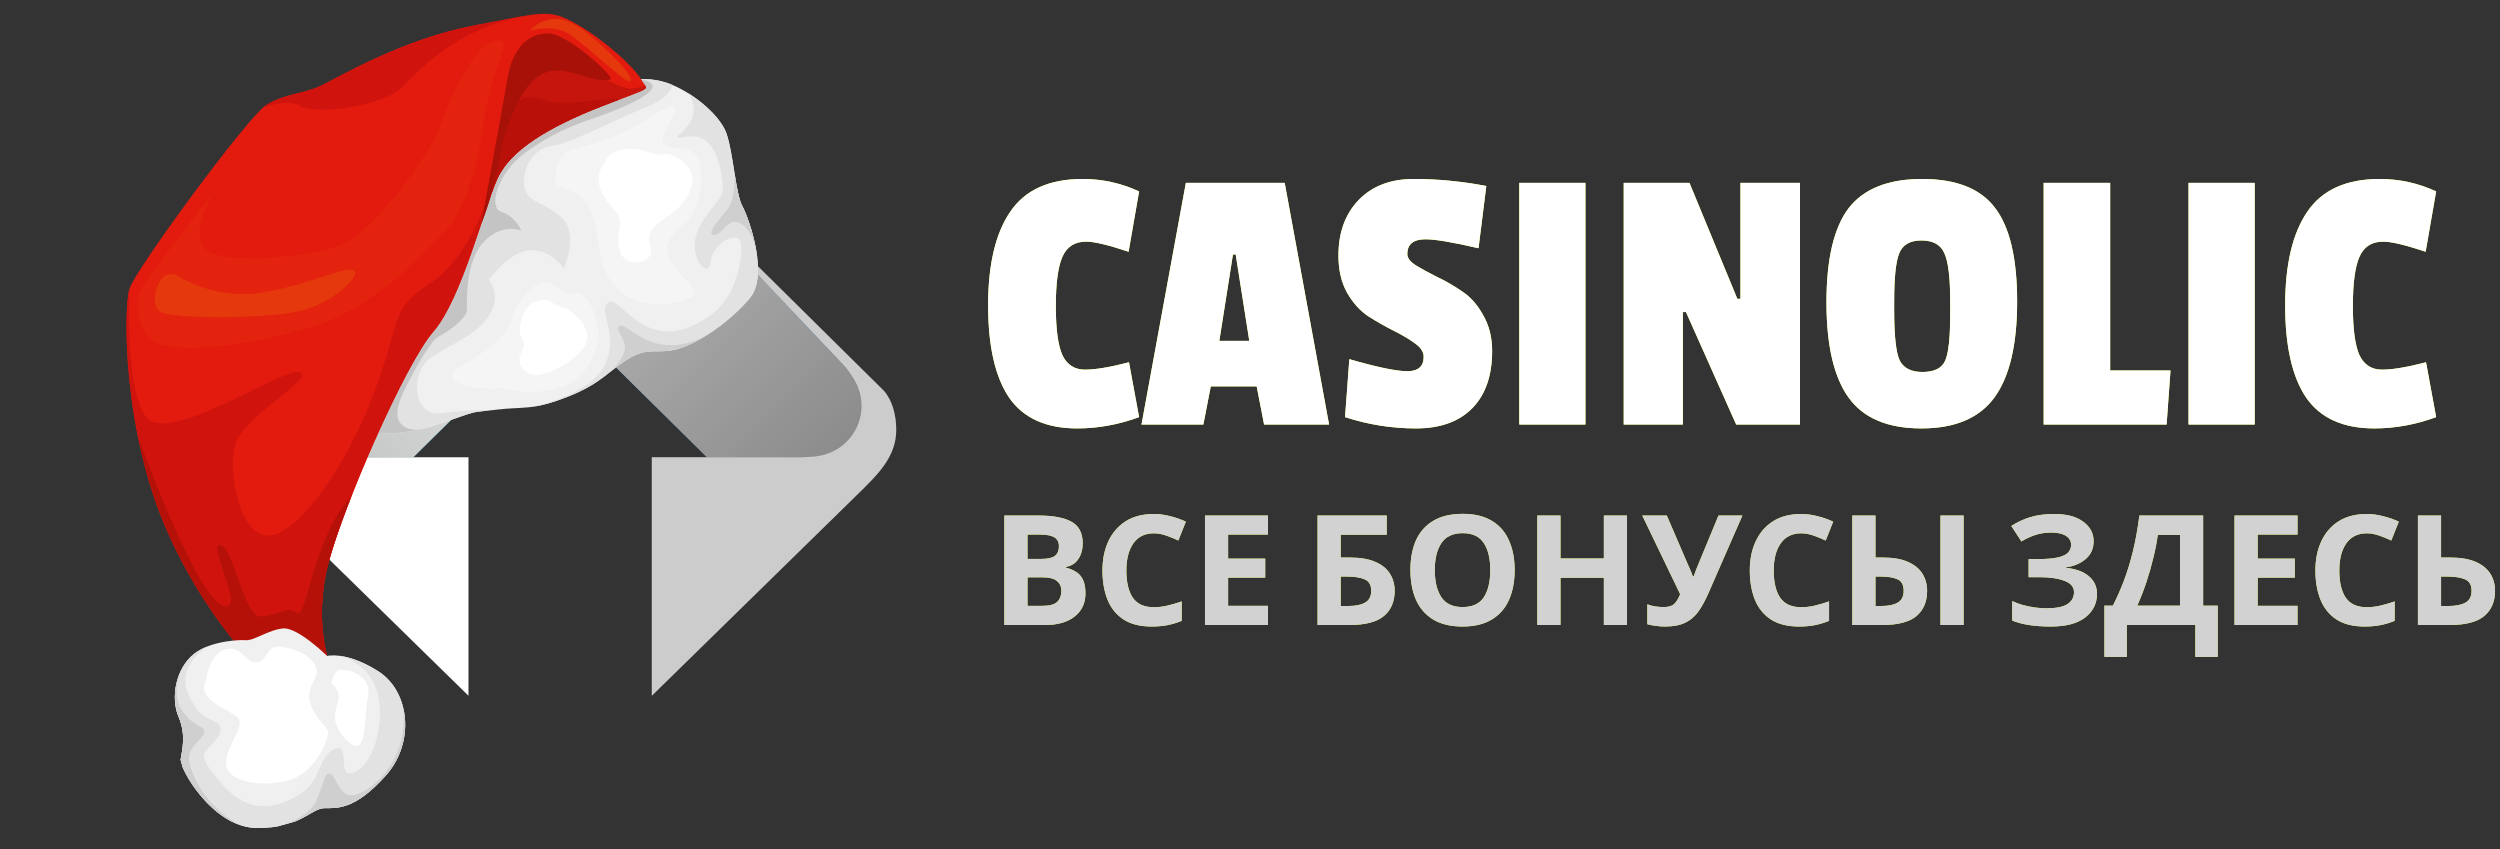 <svg width="212" height="72" viewBox="0 0 212 72" fill="none" xmlns="http://www.w3.org/2000/svg">
<rect x="0" y="0" width="212" height="72" fill="#333333" stroke="none"/>
<g clip-path="url(#clip0_2121_6569)">
<path fill-rule="evenodd" clip-rule="evenodd" d="M35.05 38.778L47.497 26.477V6L20.037 33.142L41.543 11.89L41.591 11.843L23.461 30.976C23.203 31.26 22.849 31.704 22.537 32.26C22.477 32.361 22.418 32.467 22.369 32.58C22.31 32.704 22.256 32.828 22.214 32.953L22.196 32.994V33C22.034 33.444 21.95 33.924 21.95 34.427C21.95 36.505 23.449 38.239 25.433 38.636H25.445C26.093 38.766 26.506 38.748 27.202 38.778H35.05Z" fill="url(#paint0_linear_2121_6569)"/>
<path fill-rule="evenodd" clip-rule="evenodd" d="M35.05 38.778L47.497 26.477V6L20.037 33.142L41.543 11.89L41.591 11.843L23.461 30.976C23.203 31.26 22.849 31.704 22.537 32.26C22.477 32.361 22.418 32.467 22.369 32.58C22.31 32.704 22.256 32.828 22.214 32.953L22.196 32.994V33C22.034 33.444 21.95 33.924 21.95 34.427C21.95 36.505 23.449 38.239 25.433 38.636H25.445C26.093 38.766 26.506 38.748 27.202 38.778H35.05Z" fill="url(#paint1_linear_2121_6569)"/>
<path fill-rule="evenodd" clip-rule="evenodd" d="M39.727 38.778H27.202C26.506 38.748 26.093 38.766 25.445 38.636H25.433C23.449 38.239 21.95 36.505 21.95 34.427C21.95 33.924 22.034 33.444 22.196 33V32.994L22.214 32.947C22.256 32.823 22.309 32.698 22.369 32.574C22.423 32.467 22.477 32.361 22.537 32.254C22.855 31.704 23.203 31.254 23.461 30.97L41.591 11.843L41.543 11.89L20.037 33.142C19.306 33.995 19.006 35.226 19 36.428C18.988 38.772 20.619 40.293 22.352 41.992L39.727 59V38.778Z" fill="white"/>
<path fill-rule="evenodd" clip-rule="evenodd" d="M59.95 38.778L47.503 26.477V6L74.963 33.142L53.457 11.89L53.409 11.843L71.539 30.982C71.797 31.266 72.151 31.71 72.463 32.266C72.523 32.367 72.582 32.473 72.63 32.586C72.69 32.71 72.744 32.834 72.786 32.959L72.804 33.006V33.012C72.966 33.456 73.05 33.936 73.05 34.439C73.05 36.517 71.551 38.251 69.567 38.648H69.555C68.907 38.778 68.493 38.76 67.798 38.79H59.95V38.778Z" fill="url(#paint2_linear_2121_6569)"/>
<path fill-rule="evenodd" clip-rule="evenodd" d="M59.95 38.778L47.503 26.477V6L74.963 33.142L53.457 11.89L53.409 11.843L71.539 30.982C71.797 31.266 72.151 31.71 72.463 32.266C72.523 32.367 72.582 32.473 72.63 32.586C72.69 32.71 72.744 32.834 72.786 32.959L72.804 33.006V33.012C72.966 33.456 73.05 33.936 73.05 34.439C73.05 36.517 71.551 38.251 69.567 38.648H69.555C68.907 38.778 68.493 38.76 67.798 38.79H59.95V38.778Z" fill="url(#paint3_linear_2121_6569)"/>
<path fill-rule="evenodd" clip-rule="evenodd" d="M59.95 38.778L47.503 26.477V6L74.963 33.142L53.457 11.89L53.409 11.843L71.539 30.982C71.797 31.266 72.151 31.71 72.463 32.266C72.523 32.367 72.582 32.473 72.63 32.586C72.69 32.71 72.744 32.834 72.786 32.959L72.804 33.006V33.012C72.966 33.456 73.05 33.936 73.05 34.439C73.05 36.517 71.551 38.251 69.567 38.648H69.555C68.907 38.778 68.493 38.76 67.798 38.79H59.95V38.778Z" fill="black" fill-opacity="0.2"/>
<path fill-rule="evenodd" clip-rule="evenodd" d="M55.273 38.778H67.798C68.493 38.748 68.907 38.766 69.555 38.636H69.567C71.557 38.239 73.05 36.505 73.05 34.427C73.05 33.924 72.966 33.444 72.804 33V32.994L72.786 32.947C72.744 32.823 72.69 32.698 72.63 32.574C72.576 32.467 72.522 32.361 72.463 32.254C72.151 31.704 71.797 31.254 71.539 30.97L53.409 11.843L53.457 11.89L74.963 33.148C75.694 33.995 75.994 35.232 76 36.428C76.012 38.772 74.381 40.293 72.648 41.992L55.273 59V38.778Z" fill="white"/>
<path fill-rule="evenodd" clip-rule="evenodd" d="M55.273 38.778H67.798C68.493 38.748 68.907 38.766 69.555 38.636H69.567C71.557 38.239 73.05 36.505 73.05 34.427C73.05 33.924 72.966 33.444 72.804 33V32.994L72.786 32.947C72.744 32.823 72.69 32.698 72.63 32.574C72.576 32.467 72.522 32.361 72.463 32.254C72.151 31.704 71.797 31.254 71.539 30.97L53.409 11.843L53.457 11.89L74.963 33.148C75.694 33.995 75.994 35.232 76 36.428C76.012 38.772 74.381 40.293 72.648 41.992L55.273 59V38.778Z" fill="black" fill-opacity="0.2"/>
</g>
<g clip-path="url(#clip1_2121_6569)">
<path fill-rule="evenodd" clip-rule="evenodd" d="M42.399 14.387C42.399 14.387 42.949 12.087 44.27 11.137C45.591 10.187 46.422 10.365 47.181 9.794C47.94 9.222 49.373 8.075 50.355 7.606C51.338 7.137 53.795 6.362 56.001 6.868C58.207 7.374 61.011 9.609 61.603 11.313C62.195 13.017 62.362 16.38 62.951 17.48C63.539 18.579 65.215 23.333 63.588 25.277C61.962 27.221 59.305 29.07 57.498 29.579C55.69 30.089 55.15 29.361 53.42 30.343C51.69 31.326 51.122 32.476 48.11 33.655C45.097 34.834 44.489 34.456 42.115 34.74C39.742 35.023 40.827 34.718 37.372 35.912C33.917 37.106 31.785 36.661 31.785 36.661C31.785 36.661 37.186 18.635 42.399 14.387Z" fill="#F0F0F0"/>
<path fill-rule="evenodd" clip-rule="evenodd" d="M58.373 7.911C59.873 8.847 61.214 10.195 61.603 11.313C62.194 13.016 62.362 16.38 62.951 17.48C63.539 18.579 65.215 23.333 63.588 25.277C61.962 27.221 59.305 29.07 57.498 29.579C55.69 30.089 55.15 29.361 53.42 30.343C51.69 31.326 51.122 32.476 48.11 33.655C46.783 34.175 45.923 34.391 45.173 34.496C45.324 34.464 50.177 33.421 51.326 30.877C52.493 28.292 50.768 26.523 51.45 25.78C52.133 25.038 52.719 26.523 54.568 27.543C56.416 28.562 58.2 28.169 60.294 26.699C62.388 25.228 62.993 22.032 62.841 20.7C62.688 19.367 60.418 20.612 60.253 22.199C60.087 23.786 58.422 21.835 59.047 19.898C59.672 17.962 61.402 16.98 61.307 15.85C61.211 14.72 60.884 11.184 58.267 11.591C55.65 11.998 60.23 10.834 58.373 7.911Z" fill="#E2E2E3"/>
<path fill-rule="evenodd" clip-rule="evenodd" d="M59.966 28.396C59.087 28.953 58.224 29.374 57.497 29.579C55.69 30.088 55.15 29.36 53.42 30.343C52.778 30.707 52.297 31.095 51.791 31.499C51.834 31.457 53.202 30.113 52.98 29.228C52.755 28.328 51.997 27.717 52.664 27.611C53.331 27.506 55.601 30.79 59.966 28.396Z" fill="#D0CFD0"/>
<path fill-rule="evenodd" clip-rule="evenodd" d="M61.84 12.163C61.859 12.244 61.877 12.327 61.895 12.412C61.843 12.265 61.826 12.186 61.84 12.163ZM62.297 14.744C62.48 15.889 62.666 16.948 62.951 17.48C63.314 18.156 64.087 20.218 64.249 22.157C64.182 21.434 63.932 19.829 63.001 19.086C61.778 18.11 61.289 20.036 60.532 19.919C59.774 19.803 61.201 18.438 61.777 17.616C62.129 17.116 62.334 15.972 62.297 14.744Z" fill="#D0CFD0"/>
<path fill-rule="evenodd" clip-rule="evenodd" d="M42.399 14.387C42.399 14.387 42.949 12.087 44.27 11.137C45.591 10.187 46.422 10.365 47.181 9.794C47.94 9.222 49.373 8.075 50.355 7.606C51.338 7.137 53.795 6.362 56.001 6.868C56.355 6.952 56.701 7.066 57.034 7.209C56.877 7.849 56.172 8.527 54.874 9.054C51.65 10.364 48.645 12.075 46.728 12.395C44.811 12.716 44.117 15.002 44.551 16.145C44.984 17.288 46.032 17.047 47.591 18.424C49.15 19.8 47.81 22.763 47.81 22.763C47.81 22.763 46.886 21.263 45.09 21.219C43.293 21.175 41.449 23.731 41.449 23.731C41.449 23.731 42.589 25.005 41.464 26.753C40.34 28.5 38.186 29.162 36.513 30.348C34.84 31.535 34.864 35.379 37.444 35.037C40.005 34.698 41.469 34.808 41.49 34.81C39.918 34.977 40.476 34.839 37.373 35.911C33.919 37.105 31.786 36.661 31.786 36.661C31.786 36.661 37.186 18.635 42.399 14.387Z" fill="#E2E2E3"/>
<path fill-rule="evenodd" clip-rule="evenodd" d="M42.399 14.387C42.399 14.387 42.949 12.087 44.27 11.137C45.591 10.187 46.422 10.365 47.181 9.794C47.94 9.222 49.373 8.075 50.355 7.606C51.069 7.266 52.558 6.764 54.164 6.708L54.377 6.749C57.277 7.308 52.894 9.145 50.657 9.913C48.421 10.68 46.768 11.336 44.52 12.963C42.272 14.589 41.32 17.596 42.532 17.979C43.745 18.362 44.2 19.545 44.2 19.545C44.2 19.545 42.504 18.867 40.975 20.564C39.446 22.26 39.596 25.464 39.598 26.261C39.599 27.058 37.72 28.303 37.155 28.572C36.59 28.841 35.341 31.036 34.673 32.325C34.005 33.613 33.239 35.15 34.029 35.972C34.508 36.472 35.206 36.475 35.681 36.4C33.236 36.962 31.786 36.661 31.786 36.661C31.786 36.661 37.186 18.635 42.399 14.387Z" fill="#C5C4C5"/>
<path fill-rule="evenodd" clip-rule="evenodd" d="M23.161 57.798C23.161 57.798 18.138 53.822 14.267 45.231C10.396 36.639 10.456 26.17 10.984 24.481C11.511 22.793 20.953 10.008 22.5 8.967C24.046 7.926 25.739 7.999 27.306 7.227C28.872 6.456 34.226 3.296 40.206 2.161C46.186 1.026 46.541 0.705 48.932 2.067C51.323 3.428 53.817 5.751 54.377 6.748C54.937 7.746 55.625 7.222 51.055 9.005C46.484 10.789 43.245 12.747 42.153 15.2C41.061 17.654 39.121 25.407 36.76 28.108C34.399 30.809 29.138 42.799 27.828 47.844C26.518 52.889 28.001 56.763 28.371 57.484C28.742 58.205 24.816 59.311 23.161 57.798Z" fill="#E21B0E"/>
<path fill-rule="evenodd" clip-rule="evenodd" d="M22.308 9.119C22.368 9.065 22.432 9.013 22.5 8.967C24.046 7.926 25.739 7.998 27.305 7.227C28.872 6.455 34.225 3.296 40.206 2.16C43.052 1.62 44.624 1.264 45.748 1.187C39.152 1.96 35.826 5.677 34.128 7.365C32.43 9.054 26.725 9.782 25.376 8.952C24.676 8.521 23.386 8.775 22.308 9.119Z" fill="#D0140D"/>
<path fill-rule="evenodd" clip-rule="evenodd" d="M23.161 57.798C23.161 57.798 18.138 53.822 14.267 45.231C10.396 36.639 10.456 26.17 10.984 24.481C10.984 24.481 10.54 32.665 12.34 35.293C14.14 37.922 23.834 31.173 25.392 31.559C26.951 31.945 20.587 35.279 19.936 37.718C19.286 40.157 20.346 45.305 22.665 45.421C24.983 45.538 29.094 40.143 31.6 33.605C34.106 27.068 32.984 26.3 36.411 24.062C39.838 21.825 41.966 16.379 41.936 12.812C41.927 11.819 42.28 12.502 42.764 14.16C42.523 14.484 42.319 14.833 42.153 15.2C41.061 17.654 39.121 25.407 36.76 28.108C34.399 30.809 29.138 42.799 27.828 47.844C26.518 52.889 28.001 56.763 28.371 57.484C28.742 58.205 24.816 59.311 23.161 57.798Z" fill="#D0140D"/>
<path fill-rule="evenodd" clip-rule="evenodd" d="M23.161 57.798C23.161 57.798 18.138 53.822 14.267 45.231C13.066 42.565 12.244 39.719 11.697 37.01C11.722 37.08 16.532 50.343 18.802 51.295C21.078 52.249 17.536 46.206 18.654 46.221C19.773 46.235 20.665 52.366 22.146 52.279C23.626 52.191 24.384 51.318 25.182 51.973C25.98 52.628 26.562 45.486 29.799 42.094C28.921 44.331 28.207 46.381 27.827 47.846C26.518 52.891 28 56.765 28.37 57.485C28.74 58.206 24.816 59.311 23.161 57.798Z" fill="#B51109"/>
<path fill-rule="evenodd" clip-rule="evenodd" d="M54.749 7.291C54.933 7.63 54.417 7.693 51.055 9.005C46.484 10.789 43.245 12.747 42.153 15.2C42.003 15.536 41.837 15.971 41.657 16.479C41.66 16.462 42.722 9.371 44.067 7.426C45.413 5.481 47.451 4.794 48.82 5.398C50.189 6.003 52.709 7.699 53.735 7.507C54.127 7.432 54.472 7.341 54.749 7.291Z" fill="#C5150C"/>
<path fill-rule="evenodd" clip-rule="evenodd" d="M52.512 8.445C52.099 8.601 51.617 8.786 51.055 9.005C46.484 10.789 43.245 12.747 42.153 15.2C42.003 15.536 41.838 15.971 41.657 16.479C41.658 16.475 41.717 16.084 41.824 15.461L43.263 9.222L43.264 9.219C44.194 8.163 44.531 7.982 46.478 8.561C48.101 9.044 51.306 8.201 52.512 8.445Z" fill="#BA100A"/>
<path fill-rule="evenodd" clip-rule="evenodd" d="M40.814 18.976C42.115 15.764 42.264 13.191 42.908 11.197C45.685 2.612 48.993 7.351 51.784 6.736C52.23 6.638 48.214 2.873 46.503 2.833C44.792 2.793 43.46 4.103 43.033 6.644C42.606 9.186 40.814 18.976 40.814 18.976Z" fill="#A81107"/>
<path fill-rule="evenodd" clip-rule="evenodd" d="M27.733 55.623C27.733 55.623 25.267 53.187 24.014 53.292C22.762 53.398 21.48 54.391 20.782 54.286C20.631 54.263 17.972 54.245 16.449 55.453C14.881 56.696 14.459 59.191 15.147 60.798C15.799 62.319 15.443 63.629 15.32 64.38C15.197 65.13 18.012 70.168 21.759 70.212C25.506 70.256 26.358 68.53 27.529 68.531C28.699 68.531 30.12 68.626 32.673 65.815C35.226 63.005 34.771 58.622 32.059 56.911C29.347 55.201 27.733 55.623 27.733 55.623Z" fill="#F0F0F0"/>
<path fill-rule="evenodd" clip-rule="evenodd" d="M17.573 54.823C17.169 54.983 16.782 55.189 16.449 55.453C14.881 56.696 14.459 59.191 15.147 60.798C15.799 62.319 15.443 63.63 15.32 64.38C15.198 65.131 18.012 70.168 21.759 70.212C25.506 70.257 26.358 68.531 27.529 68.531C28.7 68.531 30.12 68.626 32.673 65.816C35.226 63.006 34.771 58.622 32.059 56.911C30.653 56.024 29.542 55.711 28.798 55.614L28.797 55.615C28.797 55.615 31.449 56.203 32.055 58.947C32.661 61.692 31.512 64.931 30.006 65.521C28.501 66.111 29.767 62.893 28.378 63.505C26.989 64.116 27.255 66.242 25.398 67.371C23.541 68.5 21.181 69.22 18.778 66.431C16.375 63.642 17.388 64.072 18.415 62.572C19.442 61.072 17.548 61.276 16.738 60.184C15.929 59.092 14.563 56.983 17.573 54.823Z" fill="#E2E2E3"/>
<path fill-rule="evenodd" clip-rule="evenodd" d="M15.413 56.722C14.733 58.005 14.649 59.634 15.147 60.798C15.799 62.32 15.443 63.63 15.32 64.38C15.215 65.025 17.283 68.845 20.249 69.927C17.114 68.149 16.141 65.385 16.03 64.398C15.919 63.411 17.061 62.815 17.298 62.17C17.535 61.526 16.362 61.719 15.398 60.175C14.478 58.705 15.331 56.89 15.413 56.722Z" fill="#D0CFD0"/>
<path fill-rule="evenodd" clip-rule="evenodd" d="M23.757 70.04C25.876 69.611 26.603 68.531 27.529 68.531C28.7 68.531 30.12 68.626 32.673 65.816C34.166 64.173 34.63 61.993 34.216 60.123C34.592 64.961 31.156 67.27 29.959 67.432C28.762 67.594 28.524 65.801 27.999 65.619C27.474 65.437 27.421 66.635 26.775 67.999C26.142 69.334 23.859 70.01 23.757 70.04Z" fill="#D0CFD0"/>
<path fill-rule="evenodd" clip-rule="evenodd" d="M18.458 15.852C17.73 16.828 15.983 20.126 17.588 21.269C19.192 22.413 26.397 21.867 29.123 20.659C31.849 19.451 36.452 13.037 37.241 10.889C38.029 8.742 40.097 3.813 41.947 3.456C43.798 3.099 41.885 5.014 41.16 9.565C40.436 14.115 39.682 17.573 37.62 19.75C35.557 21.926 31.329 26.309 26.385 27.758C21.441 29.206 16.047 29.846 13.82 29.264C11.594 28.681 11.291 25.63 12.088 24.305C12.885 22.98 18.458 15.852 18.458 15.852Z" fill="#E3230E"/>
<path fill-rule="evenodd" clip-rule="evenodd" d="M15.201 23.482C15.201 23.482 18.404 25.55 22.585 24.757C26.765 23.963 29.316 22.529 29.991 22.945C30.665 23.36 28.255 25.689 25.489 26.359C22.723 27.028 14.438 27.108 13.509 26.38C12.579 25.651 13.482 22.343 15.201 23.482Z" fill="#E5390D"/>
<path fill-rule="evenodd" clip-rule="evenodd" d="M44.944 2.611C44.944 2.611 46.98 1.926 48.493 3.041C50.006 4.156 52.473 6.445 53.127 6.803C53.781 7.162 53.664 6.452 52.074 4.865C50.484 3.277 48.537 1.515 47.057 1.603C45.576 1.69 44.944 2.611 44.944 2.611Z" fill="#E5390D"/>
<path fill-rule="evenodd" clip-rule="evenodd" d="M17.43 57.788C17.587 56.863 18.012 55.203 19.327 55.025C20.642 54.846 20.959 56.463 21.9 56.143C22.841 55.822 22.562 54.636 23.934 54.854C25.306 55.073 26.553 55.739 26.811 56.656C27.07 57.574 25.98 58.156 26.261 59.452C26.543 60.748 27.657 61.534 27.812 61.986C27.967 62.438 26.859 65.528 24.424 66.186C21.989 66.845 19.104 66.201 19.155 64.701C19.206 63.201 20.809 61.566 20.199 60.885C19.59 60.204 16.66 59.408 17.43 57.788Z" fill="white"/>
<path fill-rule="evenodd" clip-rule="evenodd" d="M28.095 57.962C28.323 56.973 28.561 56.63 29.516 56.856C30.472 57.083 31.461 57.821 31.213 59.019C30.965 60.217 31.049 62.889 30.414 63.205C29.778 63.522 28.335 61.866 28.403 60.719C28.47 59.572 29.244 58.859 28.095 57.962Z" fill="white"/>
<path fill-rule="evenodd" clip-rule="evenodd" d="M39.855 30.616C40.883 29.914 43.184 28.385 43.317 27.275C43.45 26.164 45.033 24.068 46.032 23.951C47.031 23.835 47.86 25.197 48.769 24.858C49.677 24.52 50.933 26.999 50.725 28.735C50.518 30.471 49.287 32.634 46.6 33.089C43.913 33.543 43.55 32.848 41.966 32.965C40.382 33.081 36.123 32.411 39.855 30.616Z" fill="#F4F5F4"/>
<path fill-rule="evenodd" clip-rule="evenodd" d="M47.183 15.87C46.82 15.175 47.246 13.129 48.291 12.779C49.335 12.43 52.045 11.859 54.272 10.461C56.498 9.063 57.127 8.722 57.277 9.256C57.428 9.791 55.7 11.572 56.303 12.227C56.906 12.882 58.605 11.99 59.26 13.621C59.915 15.253 59.019 18.008 58.292 18.79C57.566 19.572 55.966 20.326 56.83 22.008C57.695 23.69 60.079 24.833 58.08 25.452C56.08 26.07 52.958 26.07 51.519 23.34C50.081 20.61 51.413 16.438 47.183 15.87Z" fill="#F4F5F4"/>
<path fill-rule="evenodd" clip-rule="evenodd" d="M45.569 25.568C46.533 25.131 46.727 25.819 47.65 26.027C48.572 26.235 50.683 28.087 49.384 29.61C48.085 31.133 45.962 32.005 45.109 31.75C44.257 31.494 43.773 30.669 44.201 29.914C44.63 29.16 44.375 28.848 44.135 28.392C43.895 27.937 44.424 25.56 45.569 25.568Z" fill="white"/>
<path fill-rule="evenodd" clip-rule="evenodd" d="M51.204 13.912C51.545 13.046 52.185 12.646 53.459 12.617C54.733 12.588 55.369 13.261 56.236 13.072C57.102 12.883 59.269 14.142 58.59 15.984C57.91 17.826 56.682 18.117 55.578 19.144C54.473 20.171 55.502 20.953 55.118 21.666C54.733 22.379 52.986 22.707 52.536 21.211C52.087 19.715 53.157 18.863 52.108 17.811C51.059 16.758 50.204 15.211 51.204 13.912Z" fill="white"/>
</g>
<path d="M199.523 25.968C199.523 27.904 199.71 29.29 200.084 30.126C200.48 30.94 201.118 31.347 201.998 31.347C202.878 31.347 204.121 31.138 205.727 30.72L206.585 35.373C204.847 36.011 203.098 36.33 201.338 36.33C198.698 36.33 196.773 35.461 195.563 33.723C194.375 31.963 193.781 29.356 193.781 25.902C193.781 22.426 194.408 19.775 195.662 17.949C196.916 16.101 198.962 15.177 201.8 15.177C203.472 15.177 205.067 15.529 206.585 16.233L205.694 21.348C203.978 20.776 202.779 20.49 202.097 20.49C201.129 20.49 200.458 20.919 200.084 21.777C199.71 22.613 199.523 24.01 199.523 25.968Z" fill="#E9F939"/>
<path d="M199.523 25.968C199.523 27.904 199.71 29.29 200.084 30.126C200.48 30.94 201.118 31.347 201.998 31.347C202.878 31.347 204.121 31.138 205.727 30.72L206.585 35.373C204.847 36.011 203.098 36.33 201.338 36.33C198.698 36.33 196.773 35.461 195.563 33.723C194.375 31.963 193.781 29.356 193.781 25.902C193.781 22.426 194.408 19.775 195.662 17.949C196.916 16.101 198.962 15.177 201.8 15.177C203.472 15.177 205.067 15.529 206.585 16.233L205.694 21.348C203.978 20.776 202.779 20.49 202.097 20.49C201.129 20.49 200.458 20.919 200.084 21.777C199.71 22.613 199.523 24.01 199.523 25.968Z" fill="white"/>
<path d="M191.197 36H185.587V15.507H191.197V36Z" fill="#E9F939"/>
<path d="M191.197 36H185.587V15.507H191.197V36Z" fill="white"/>
<path d="M183.729 36H173.301V15.507H178.944V31.413H184.059L183.729 36Z" fill="#E9F939"/>
<path d="M183.729 36H173.301V15.507H178.944V31.413H184.059L183.729 36Z" fill="white"/>
<path d="M156.765 17.652C158.041 16.002 160.12 15.177 163.002 15.177C165.884 15.177 167.941 15.991 169.173 17.619C170.427 19.247 171.054 21.898 171.054 25.572C171.054 29.224 170.416 31.93 169.14 33.69C167.864 35.45 165.796 36.33 162.936 36.33C160.076 36.33 158.019 35.461 156.765 33.723C155.511 31.985 154.884 29.29 154.884 25.638C154.884 21.964 155.511 19.302 156.765 17.652ZM165.378 25.572C165.378 23.548 165.213 22.184 164.883 21.48C164.575 20.754 163.926 20.391 162.936 20.391C161.968 20.391 161.341 20.754 161.055 21.48C160.769 22.184 160.626 23.537 160.626 25.539V26.331C160.626 28.465 160.78 29.873 161.088 30.555C161.418 31.215 162.067 31.545 163.035 31.545C164.025 31.545 164.663 31.226 164.949 30.588C165.235 29.95 165.378 28.63 165.378 26.628V25.572Z" fill="#E9F939"/>
<path d="M156.765 17.652C158.041 16.002 160.12 15.177 163.002 15.177C165.884 15.177 167.941 15.991 169.173 17.619C170.427 19.247 171.054 21.898 171.054 25.572C171.054 29.224 170.416 31.93 169.14 33.69C167.864 35.45 165.796 36.33 162.936 36.33C160.076 36.33 158.019 35.461 156.765 33.723C155.511 31.985 154.884 29.29 154.884 25.638C154.884 21.964 155.511 19.302 156.765 17.652ZM165.378 25.572C165.378 23.548 165.213 22.184 164.883 21.48C164.575 20.754 163.926 20.391 162.936 20.391C161.968 20.391 161.341 20.754 161.055 21.48C160.769 22.184 160.626 23.537 160.626 25.539V26.331C160.626 28.465 160.78 29.873 161.088 30.555C161.418 31.215 162.067 31.545 163.035 31.545C164.025 31.545 164.663 31.226 164.949 30.588C165.235 29.95 165.378 28.63 165.378 26.628V25.572Z" fill="white"/>
<path d="M152.639 36H147.227L142.97 26.463H142.706V36H137.69V15.507H143.267L147.326 25.341H147.59V15.507H152.639V36Z" fill="#E9F939"/>
<path d="M152.639 36H147.227L142.97 26.463H142.706V36H137.69V15.507H143.267L147.326 25.341H147.59V15.507H152.639V36Z" fill="white"/>
<path d="M134.446 36H128.836V15.507H134.446V36Z" fill="#E9F939"/>
<path d="M134.446 36H128.836V15.507H134.446V36Z" fill="white"/>
<path d="M113.499 21.678C113.499 19.72 114.071 18.147 115.215 16.959C116.359 15.771 117.921 15.177 119.901 15.177C121.903 15.177 123.949 15.375 126.039 15.771L125.379 21.051C123.201 20.545 121.705 20.292 120.891 20.292C119.857 20.292 119.34 20.71 119.34 21.546C119.34 21.876 119.582 22.195 120.066 22.503C120.572 22.811 121.177 23.141 121.881 23.493C122.585 23.823 123.289 24.23 123.993 24.714C124.697 25.176 125.291 25.847 125.775 26.727C126.281 27.607 126.534 28.619 126.534 29.763C126.534 31.853 125.973 33.47 124.851 34.614C123.729 35.758 122.134 36.33 120.066 36.33C118.02 36.33 116.018 36.011 114.06 35.373L114.423 30.456C116.777 31.138 118.416 31.479 119.34 31.479C120.264 31.479 120.726 31.072 120.726 30.258C120.726 29.84 120.473 29.455 119.967 29.103C119.483 28.751 118.889 28.399 118.185 28.047C117.481 27.695 116.766 27.288 116.04 26.826C115.336 26.364 114.731 25.693 114.225 24.813C113.741 23.933 113.499 22.888 113.499 21.678Z" fill="#E9F939"/>
<path d="M113.499 21.678C113.499 19.72 114.071 18.147 115.215 16.959C116.359 15.771 117.921 15.177 119.901 15.177C121.903 15.177 123.949 15.375 126.039 15.771L125.379 21.051C123.201 20.545 121.705 20.292 120.891 20.292C119.857 20.292 119.34 20.71 119.34 21.546C119.34 21.876 119.582 22.195 120.066 22.503C120.572 22.811 121.177 23.141 121.881 23.493C122.585 23.823 123.289 24.23 123.993 24.714C124.697 25.176 125.291 25.847 125.775 26.727C126.281 27.607 126.534 28.619 126.534 29.763C126.534 31.853 125.973 33.47 124.851 34.614C123.729 35.758 122.134 36.33 120.066 36.33C118.02 36.33 116.018 36.011 114.06 35.373L114.423 30.456C116.777 31.138 118.416 31.479 119.34 31.479C120.264 31.479 120.726 31.072 120.726 30.258C120.726 29.84 120.473 29.455 119.967 29.103C119.483 28.751 118.889 28.399 118.185 28.047C117.481 27.695 116.766 27.288 116.04 26.826C115.336 26.364 114.731 25.693 114.225 24.813C113.741 23.933 113.499 22.888 113.499 21.678Z" fill="white"/>
<path d="M112.705 36H107.194L106.567 32.766H102.673L102.046 36H96.799L100.561 15.507H108.943L112.705 36ZM105.94 28.905L104.785 21.579H104.554L103.399 28.905H105.94Z" fill="#E9F939"/>
<path d="M112.705 36H107.194L106.567 32.766H102.673L102.046 36H96.799L100.561 15.507H108.943L112.705 36ZM105.94 28.905L104.785 21.579H104.554L103.399 28.905H105.94Z" fill="white"/>
<path d="M89.534 25.968C89.534 27.904 89.721 29.29 90.095 30.126C90.491 30.94 91.129 31.347 92.009 31.347C92.889 31.347 94.132 31.138 95.738 30.72L96.596 35.373C94.858 36.011 93.109 36.33 91.349 36.33C88.709 36.33 86.784 35.461 85.574 33.723C84.386 31.963 83.792 29.356 83.792 25.902C83.792 22.426 84.419 19.775 85.673 17.949C86.927 16.101 88.973 15.177 91.811 15.177C93.483 15.177 95.078 15.529 96.596 16.233L95.705 21.348C93.989 20.776 92.79 20.49 92.108 20.49C91.14 20.49 90.469 20.919 90.095 21.777C89.721 22.613 89.534 24.01 89.534 25.968Z" fill="#E9F939"/>
<path d="M89.534 25.968C89.534 27.904 89.721 29.29 90.095 30.126C90.491 30.94 91.129 31.347 92.009 31.347C92.889 31.347 94.132 31.138 95.738 30.72L96.596 35.373C94.858 36.011 93.109 36.33 91.349 36.33C88.709 36.33 86.784 35.461 85.574 33.723C84.386 31.963 83.792 29.356 83.792 25.902C83.792 22.426 84.419 19.775 85.673 17.949C86.927 16.101 88.973 15.177 91.811 15.177C93.483 15.177 95.078 15.529 96.596 16.233L95.705 21.348C93.989 20.776 92.79 20.49 92.108 20.49C91.14 20.49 90.469 20.919 90.095 21.777C89.721 22.613 89.534 24.01 89.534 25.968Z" fill="white"/>
<path d="M205.039 53V43.718H207.002V47.28H207.782C208.657 47.28 209.372 47.401 209.927 47.644C210.49 47.887 210.906 48.22 211.175 48.645C211.444 49.07 211.578 49.555 211.578 50.101C211.578 51.02 211.27 51.735 210.655 52.246C210.048 52.749 209.078 53 207.743 53H205.039ZM207.002 51.388H207.665C208.263 51.388 208.731 51.293 209.069 51.102C209.416 50.911 209.589 50.578 209.589 50.101C209.589 49.607 209.403 49.282 209.03 49.126C208.657 48.97 208.15 48.892 207.509 48.892H207.002V51.388Z" fill="#E9F939"/>
<path d="M205.039 53V43.718H207.002V47.28H207.782C208.657 47.28 209.372 47.401 209.927 47.644C210.49 47.887 210.906 48.22 211.175 48.645C211.444 49.07 211.578 49.555 211.578 50.101C211.578 51.02 211.27 51.735 210.655 52.246C210.048 52.749 209.078 53 207.743 53H205.039ZM207.002 51.388H207.665C208.263 51.388 208.731 51.293 209.069 51.102C209.416 50.911 209.589 50.578 209.589 50.101C209.589 49.607 209.403 49.282 209.03 49.126C208.657 48.97 208.15 48.892 207.509 48.892H207.002V51.388Z" fill="#D2D2D2"/>
<path d="M200.701 45.226C199.947 45.226 199.37 45.508 198.972 46.071C198.573 46.634 198.374 47.406 198.374 48.385C198.374 49.373 198.556 50.14 198.92 50.686C199.292 51.223 199.886 51.492 200.701 51.492C201.073 51.492 201.45 51.449 201.832 51.362C202.213 51.275 202.625 51.154 203.067 50.998V52.649C202.659 52.814 202.256 52.935 201.858 53.013C201.459 53.091 201.013 53.13 200.519 53.13C199.557 53.13 198.768 52.935 198.153 52.545C197.537 52.146 197.082 51.592 196.788 50.881C196.493 50.162 196.346 49.325 196.346 48.372C196.346 47.436 196.515 46.608 196.853 45.889C197.191 45.17 197.68 44.606 198.322 44.199C198.972 43.792 199.765 43.588 200.701 43.588C201.16 43.588 201.619 43.649 202.079 43.77C202.547 43.883 202.993 44.039 203.418 44.238L202.781 45.837C202.434 45.672 202.083 45.529 201.728 45.408C201.381 45.287 201.039 45.226 200.701 45.226Z" fill="#E9F939"/>
<path d="M200.701 45.226C199.947 45.226 199.37 45.508 198.972 46.071C198.573 46.634 198.374 47.406 198.374 48.385C198.374 49.373 198.556 50.14 198.92 50.686C199.292 51.223 199.886 51.492 200.701 51.492C201.073 51.492 201.45 51.449 201.832 51.362C202.213 51.275 202.625 51.154 203.067 50.998V52.649C202.659 52.814 202.256 52.935 201.858 53.013C201.459 53.091 201.013 53.13 200.519 53.13C199.557 53.13 198.768 52.935 198.153 52.545C197.537 52.146 197.082 51.592 196.788 50.881C196.493 50.162 196.346 49.325 196.346 48.372C196.346 47.436 196.515 46.608 196.853 45.889C197.191 45.17 197.68 44.606 198.322 44.199C198.972 43.792 199.765 43.588 200.701 43.588C201.16 43.588 201.619 43.649 202.079 43.77C202.547 43.883 202.993 44.039 203.418 44.238L202.781 45.837C202.434 45.672 202.083 45.529 201.728 45.408C201.381 45.287 201.039 45.226 200.701 45.226Z" fill="#D2D2D2"/>
<path d="M194.83 53H189.487V43.718H194.83V45.33H191.45V47.371H194.596V48.983H191.45V51.375H194.83V53Z" fill="#E9F939"/>
<path d="M194.83 53H189.487V43.718H194.83V45.33H191.45V47.371H194.596V48.983H191.45V51.375H194.83V53Z" fill="#D2D2D2"/>
<path d="M186.827 43.718V51.362H188.062V55.704H186.164V53H180.353V55.704H178.455V51.362H179.17C179.499 50.721 179.807 50.027 180.093 49.282C180.379 48.537 180.634 47.709 180.86 46.799C181.085 45.889 181.271 44.862 181.419 43.718H186.827ZM184.864 45.356H182.979C182.901 45.963 182.775 46.613 182.602 47.306C182.437 47.999 182.238 48.697 182.004 49.399C181.77 50.092 181.514 50.747 181.237 51.362H184.864V45.356Z" fill="#E9F939"/>
<path d="M186.827 43.718V51.362H188.062V55.704H186.164V53H180.353V55.704H178.455V51.362H179.17C179.499 50.721 179.807 50.027 180.093 49.282C180.379 48.537 180.634 47.709 180.86 46.799C181.085 45.889 181.271 44.862 181.419 43.718H186.827ZM184.864 45.356H182.979C182.901 45.963 182.775 46.613 182.602 47.306C182.437 47.999 182.238 48.697 182.004 49.399C181.77 50.092 181.514 50.747 181.237 51.362H184.864V45.356Z" fill="#D2D2D2"/>
<path d="M177.539 45.889C177.539 46.513 177.318 47.016 176.876 47.397C176.434 47.778 175.871 48.017 175.186 48.112V48.151C176.035 48.238 176.685 48.476 177.136 48.866C177.595 49.247 177.825 49.746 177.825 50.361C177.825 51.176 177.491 51.843 176.824 52.363C176.165 52.874 175.195 53.13 173.912 53.13C173.21 53.13 172.586 53.087 172.04 53C171.503 52.913 171.035 52.788 170.636 52.623V50.972C170.905 51.102 171.208 51.215 171.546 51.31C171.884 51.397 172.226 51.466 172.573 51.518C172.92 51.561 173.24 51.583 173.535 51.583C174.358 51.583 174.952 51.466 175.316 51.232C175.689 50.989 175.875 50.651 175.875 50.218C175.875 49.776 175.606 49.455 175.069 49.256C174.532 49.048 173.808 48.944 172.898 48.944H172.027V47.41H172.807C173.544 47.41 174.116 47.362 174.523 47.267C174.93 47.172 175.216 47.033 175.381 46.851C175.546 46.669 175.628 46.452 175.628 46.201C175.628 45.88 175.485 45.629 175.199 45.447C174.913 45.256 174.493 45.161 173.938 45.161C173.453 45.161 173.002 45.23 172.586 45.369C172.17 45.508 171.78 45.69 171.416 45.915L170.558 44.602C171.035 44.29 171.563 44.043 172.144 43.861C172.725 43.679 173.414 43.588 174.211 43.588C175.26 43.588 176.074 43.805 176.655 44.238C177.244 44.671 177.539 45.222 177.539 45.889Z" fill="#E9F939"/>
<path d="M177.539 45.889C177.539 46.513 177.318 47.016 176.876 47.397C176.434 47.778 175.871 48.017 175.186 48.112V48.151C176.035 48.238 176.685 48.476 177.136 48.866C177.595 49.247 177.825 49.746 177.825 50.361C177.825 51.176 177.491 51.843 176.824 52.363C176.165 52.874 175.195 53.13 173.912 53.13C173.21 53.13 172.586 53.087 172.04 53C171.503 52.913 171.035 52.788 170.636 52.623V50.972C170.905 51.102 171.208 51.215 171.546 51.31C171.884 51.397 172.226 51.466 172.573 51.518C172.92 51.561 173.24 51.583 173.535 51.583C174.358 51.583 174.952 51.466 175.316 51.232C175.689 50.989 175.875 50.651 175.875 50.218C175.875 49.776 175.606 49.455 175.069 49.256C174.532 49.048 173.808 48.944 172.898 48.944H172.027V47.41H172.807C173.544 47.41 174.116 47.362 174.523 47.267C174.93 47.172 175.216 47.033 175.381 46.851C175.546 46.669 175.628 46.452 175.628 46.201C175.628 45.88 175.485 45.629 175.199 45.447C174.913 45.256 174.493 45.161 173.938 45.161C173.453 45.161 173.002 45.23 172.586 45.369C172.17 45.508 171.78 45.69 171.416 45.915L170.558 44.602C171.035 44.29 171.563 44.043 172.144 43.861C172.725 43.679 173.414 43.588 174.211 43.588C175.26 43.588 176.074 43.805 176.655 44.238C177.244 44.671 177.539 45.222 177.539 45.889Z" fill="#D2D2D2"/>
<path d="M157.076 53V43.718H159.039V47.28H159.676C160.534 47.28 161.236 47.401 161.782 47.644C162.337 47.887 162.749 48.22 163.017 48.645C163.286 49.07 163.42 49.555 163.42 50.101C163.42 51.02 163.117 51.735 162.51 52.246C161.904 52.749 160.937 53 159.611 53H157.076ZM164.551 53V43.718H166.514V53H164.551ZM159.039 51.388H159.559C160.14 51.388 160.595 51.293 160.924 51.102C161.262 50.911 161.431 50.578 161.431 50.101C161.431 49.607 161.258 49.282 160.911 49.126C160.573 48.97 160.092 48.892 159.468 48.892H159.039V51.388Z" fill="#E9F939"/>
<path d="M157.076 53V43.718H159.039V47.28H159.676C160.534 47.28 161.236 47.401 161.782 47.644C162.337 47.887 162.749 48.22 163.017 48.645C163.286 49.07 163.42 49.555 163.42 50.101C163.42 51.02 163.117 51.735 162.51 52.246C161.904 52.749 160.937 53 159.611 53H157.076ZM164.551 53V43.718H166.514V53H164.551ZM159.039 51.388H159.559C160.14 51.388 160.595 51.293 160.924 51.102C161.262 50.911 161.431 50.578 161.431 50.101C161.431 49.607 161.258 49.282 160.911 49.126C160.573 48.97 160.092 48.892 159.468 48.892H159.039V51.388Z" fill="#D2D2D2"/>
<path d="M152.738 45.226C151.984 45.226 151.408 45.508 151.009 46.071C150.61 46.634 150.411 47.406 150.411 48.385C150.411 49.373 150.593 50.14 150.957 50.686C151.33 51.223 151.923 51.492 152.738 51.492C153.111 51.492 153.488 51.449 153.869 51.362C154.25 51.275 154.662 51.154 155.104 50.998V52.649C154.697 52.814 154.294 52.935 153.895 53.013C153.496 53.091 153.05 53.13 152.556 53.13C151.594 53.13 150.805 52.935 150.19 52.545C149.575 52.146 149.12 51.592 148.825 50.881C148.53 50.162 148.383 49.325 148.383 48.372C148.383 47.436 148.552 46.608 148.89 45.889C149.228 45.17 149.718 44.606 150.359 44.199C151.009 43.792 151.802 43.588 152.738 43.588C153.197 43.588 153.657 43.649 154.116 43.77C154.584 43.883 155.03 44.039 155.455 44.238L154.818 45.837C154.471 45.672 154.12 45.529 153.765 45.408C153.418 45.287 153.076 45.226 152.738 45.226Z" fill="#E9F939"/>
<path d="M152.738 45.226C151.984 45.226 151.408 45.508 151.009 46.071C150.61 46.634 150.411 47.406 150.411 48.385C150.411 49.373 150.593 50.14 150.957 50.686C151.33 51.223 151.923 51.492 152.738 51.492C153.111 51.492 153.488 51.449 153.869 51.362C154.25 51.275 154.662 51.154 155.104 50.998V52.649C154.697 52.814 154.294 52.935 153.895 53.013C153.496 53.091 153.05 53.13 152.556 53.13C151.594 53.13 150.805 52.935 150.19 52.545C149.575 52.146 149.12 51.592 148.825 50.881C148.53 50.162 148.383 49.325 148.383 48.372C148.383 47.436 148.552 46.608 148.89 45.889C149.228 45.17 149.718 44.606 150.359 44.199C151.009 43.792 151.802 43.588 152.738 43.588C153.197 43.588 153.657 43.649 154.116 43.77C154.584 43.883 155.03 44.039 155.455 44.238L154.818 45.837C154.471 45.672 154.12 45.529 153.765 45.408C153.418 45.287 153.076 45.226 152.738 45.226Z" fill="#D2D2D2"/>
<path d="M147.755 43.718L144.882 50.283C144.622 50.881 144.344 51.392 144.05 51.817C143.755 52.242 143.382 52.567 142.932 52.792C142.49 53.017 141.905 53.13 141.177 53.13C140.951 53.13 140.704 53.113 140.436 53.078C140.167 53.043 139.92 52.996 139.695 52.935V51.245C139.903 51.332 140.128 51.392 140.371 51.427C140.622 51.462 140.86 51.479 141.086 51.479C141.519 51.479 141.831 51.375 142.022 51.167C142.212 50.95 142.364 50.69 142.477 50.387L139.266 43.718H141.346L143.075 47.735C143.135 47.865 143.218 48.051 143.322 48.294C143.426 48.528 143.504 48.727 143.556 48.892H143.621C143.673 48.736 143.746 48.532 143.842 48.281C143.946 48.03 144.037 47.809 144.115 47.618L145.727 43.718H147.755Z" fill="#E9F939"/>
<path d="M147.755 43.718L144.882 50.283C144.622 50.881 144.344 51.392 144.05 51.817C143.755 52.242 143.382 52.567 142.932 52.792C142.49 53.017 141.905 53.13 141.177 53.13C140.951 53.13 140.704 53.113 140.436 53.078C140.167 53.043 139.92 52.996 139.695 52.935V51.245C139.903 51.332 140.128 51.392 140.371 51.427C140.622 51.462 140.86 51.479 141.086 51.479C141.519 51.479 141.831 51.375 142.022 51.167C142.212 50.95 142.364 50.69 142.477 50.387L139.266 43.718H141.346L143.075 47.735C143.135 47.865 143.218 48.051 143.322 48.294C143.426 48.528 143.504 48.727 143.556 48.892H143.621C143.673 48.736 143.746 48.532 143.842 48.281C143.946 48.03 144.037 47.809 144.115 47.618L145.727 43.718H147.755Z" fill="#D2D2D2"/>
<path d="M137.97 53H136.007V48.996H132.328V53H130.365V43.718H132.328V47.358H136.007V43.718H137.97V53Z" fill="#E9F939"/>
<path d="M137.97 53H136.007V48.996H132.328V53H130.365V43.718H132.328V47.358H136.007V43.718H137.97V53Z" fill="#D2D2D2"/>
<path d="M128.443 48.346C128.443 49.308 128.282 50.149 127.962 50.868C127.65 51.579 127.164 52.133 126.506 52.532C125.856 52.931 125.028 53.13 124.023 53.13C123.017 53.13 122.185 52.931 121.527 52.532C120.877 52.133 120.391 51.574 120.071 50.855C119.759 50.136 119.603 49.295 119.603 48.333C119.603 47.371 119.759 46.535 120.071 45.824C120.391 45.113 120.877 44.563 121.527 44.173C122.185 43.774 123.022 43.575 124.036 43.575C125.041 43.575 125.869 43.774 126.519 44.173C127.169 44.563 127.65 45.118 127.962 45.837C128.282 46.548 128.443 47.384 128.443 48.346ZM121.67 48.346C121.67 49.317 121.856 50.084 122.229 50.647C122.601 51.202 123.199 51.479 124.023 51.479C124.863 51.479 125.466 51.202 125.83 50.647C126.194 50.084 126.376 49.317 126.376 48.346C126.376 47.375 126.194 46.613 125.83 46.058C125.466 45.495 124.868 45.213 124.036 45.213C123.204 45.213 122.601 45.495 122.229 46.058C121.856 46.613 121.67 47.375 121.67 48.346Z" fill="#E9F939"/>
<path d="M128.443 48.346C128.443 49.308 128.282 50.149 127.962 50.868C127.65 51.579 127.164 52.133 126.506 52.532C125.856 52.931 125.028 53.13 124.023 53.13C123.017 53.13 122.185 52.931 121.527 52.532C120.877 52.133 120.391 51.574 120.071 50.855C119.759 50.136 119.603 49.295 119.603 48.333C119.603 47.371 119.759 46.535 120.071 45.824C120.391 45.113 120.877 44.563 121.527 44.173C122.185 43.774 123.022 43.575 124.036 43.575C125.041 43.575 125.869 43.774 126.519 44.173C127.169 44.563 127.65 45.118 127.962 45.837C128.282 46.548 128.443 47.384 128.443 48.346ZM121.67 48.346C121.67 49.317 121.856 50.084 122.229 50.647C122.601 51.202 123.199 51.479 124.023 51.479C124.863 51.479 125.466 51.202 125.83 50.647C126.194 50.084 126.376 49.317 126.376 48.346C126.376 47.375 126.194 46.613 125.83 46.058C125.466 45.495 124.868 45.213 124.036 45.213C123.204 45.213 122.601 45.495 122.229 46.058C121.856 46.613 121.67 47.375 121.67 48.346Z" fill="#D2D2D2"/>
<path d="M111.729 53V43.718H117.592V45.343H113.692V47.28H114.472C115.347 47.28 116.062 47.401 116.617 47.644C117.18 47.887 117.596 48.22 117.865 48.645C118.133 49.07 118.268 49.555 118.268 50.101C118.268 51.02 117.96 51.735 117.345 52.246C116.738 52.749 115.767 53 114.433 53H111.729ZM113.692 51.388H114.355C114.953 51.388 115.421 51.293 115.759 51.102C116.105 50.911 116.279 50.578 116.279 50.101C116.279 49.607 116.092 49.282 115.72 49.126C115.347 48.97 114.84 48.892 114.199 48.892H113.692V51.388Z" fill="#E9F939"/>
<path d="M111.729 53V43.718H117.592V45.343H113.692V47.28H114.472C115.347 47.28 116.062 47.401 116.617 47.644C117.18 47.887 117.596 48.22 117.865 48.645C118.133 49.07 118.268 49.555 118.268 50.101C118.268 51.02 117.96 51.735 117.345 52.246C116.738 52.749 115.767 53 114.433 53H111.729ZM113.692 51.388H114.355C114.953 51.388 115.421 51.293 115.759 51.102C116.105 50.911 116.279 50.578 116.279 50.101C116.279 49.607 116.092 49.282 115.72 49.126C115.347 48.97 114.84 48.892 114.199 48.892H113.692V51.388Z" fill="#D2D2D2"/>
<path d="M107.525 53H102.182V43.718H107.525V45.33H104.145V47.371H107.291V48.983H104.145V51.375H107.525V53Z" fill="#E9F939"/>
<path d="M107.525 53H102.182V43.718H107.525V45.33H104.145V47.371H107.291V48.983H104.145V51.375H107.525V53Z" fill="#D2D2D2"/>
<path d="M97.843 45.226C97.089 45.226 96.513 45.508 96.114 46.071C95.716 46.634 95.516 47.406 95.516 48.385C95.516 49.373 95.698 50.14 96.062 50.686C96.435 51.223 97.029 51.492 97.843 51.492C98.216 51.492 98.593 51.449 98.974 51.362C99.356 51.275 99.767 51.154 100.209 50.998V52.649C99.802 52.814 99.399 52.935 99 53.013C98.602 53.091 98.155 53.13 97.661 53.13C96.699 53.13 95.911 52.935 95.295 52.545C94.68 52.146 94.225 51.592 93.93 50.881C93.636 50.162 93.488 49.325 93.488 48.372C93.488 47.436 93.657 46.608 93.995 45.889C94.333 45.17 94.823 44.606 95.464 44.199C96.114 43.792 96.907 43.588 97.843 43.588C98.303 43.588 98.762 43.649 99.221 43.77C99.689 43.883 100.136 44.039 100.56 44.238L99.923 45.837C99.577 45.672 99.226 45.529 98.87 45.408C98.524 45.287 98.181 45.226 97.843 45.226Z" fill="#E9F939"/>
<path d="M97.843 45.226C97.089 45.226 96.513 45.508 96.114 46.071C95.716 46.634 95.516 47.406 95.516 48.385C95.516 49.373 95.698 50.14 96.062 50.686C96.435 51.223 97.029 51.492 97.843 51.492C98.216 51.492 98.593 51.449 98.974 51.362C99.356 51.275 99.767 51.154 100.209 50.998V52.649C99.802 52.814 99.399 52.935 99 53.013C98.602 53.091 98.155 53.13 97.661 53.13C96.699 53.13 95.911 52.935 95.295 52.545C94.68 52.146 94.225 51.592 93.93 50.881C93.636 50.162 93.488 49.325 93.488 48.372C93.488 47.436 93.657 46.608 93.995 45.889C94.333 45.17 94.823 44.606 95.464 44.199C96.114 43.792 96.907 43.588 97.843 43.588C98.303 43.588 98.762 43.649 99.221 43.77C99.689 43.883 100.136 44.039 100.56 44.238L99.923 45.837C99.577 45.672 99.226 45.529 98.87 45.408C98.524 45.287 98.181 45.226 97.843 45.226Z" fill="#D2D2D2"/>
<path d="M85.17 43.718H88.056C89.287 43.718 90.218 43.891 90.851 44.238C91.492 44.585 91.813 45.196 91.813 46.071C91.813 46.6 91.687 47.046 91.436 47.41C91.193 47.774 90.842 47.995 90.383 48.073V48.138C90.686 48.207 90.964 48.32 91.215 48.476C91.475 48.623 91.679 48.844 91.826 49.139C91.973 49.434 92.047 49.824 92.047 50.309C92.047 51.15 91.739 51.808 91.124 52.285C90.517 52.762 89.69 53 88.641 53H85.17V43.718ZM87.133 47.397H88.277C88.849 47.397 89.243 47.31 89.46 47.137C89.685 46.955 89.798 46.686 89.798 46.331C89.798 45.976 89.668 45.72 89.408 45.564C89.148 45.408 88.736 45.33 88.173 45.33H87.133V47.397ZM87.133 48.957V51.375H88.42C89.009 51.375 89.421 51.262 89.655 51.037C89.889 50.803 90.006 50.495 90.006 50.114C90.006 49.767 89.885 49.49 89.642 49.282C89.408 49.065 88.979 48.957 88.355 48.957H87.133Z" fill="#E9F939"/>
<path d="M85.17 43.718H88.056C89.287 43.718 90.218 43.891 90.851 44.238C91.492 44.585 91.813 45.196 91.813 46.071C91.813 46.6 91.687 47.046 91.436 47.41C91.193 47.774 90.842 47.995 90.383 48.073V48.138C90.686 48.207 90.964 48.32 91.215 48.476C91.475 48.623 91.679 48.844 91.826 49.139C91.973 49.434 92.047 49.824 92.047 50.309C92.047 51.15 91.739 51.808 91.124 52.285C90.517 52.762 89.69 53 88.641 53H85.17V43.718ZM87.133 47.397H88.277C88.849 47.397 89.243 47.31 89.46 47.137C89.685 46.955 89.798 46.686 89.798 46.331C89.798 45.976 89.668 45.72 89.408 45.564C89.148 45.408 88.736 45.33 88.173 45.33H87.133V47.397ZM87.133 48.957V51.375H88.42C89.009 51.375 89.421 51.262 89.655 51.037C89.889 50.803 90.006 50.495 90.006 50.114C90.006 49.767 89.885 49.49 89.642 49.282C89.408 49.065 88.979 48.957 88.355 48.957H87.133Z" fill="#D2D2D2"/>
<defs>
<linearGradient id="paint0_linear_2121_6569" x1="24.616" y1="38.84" x2="52.332" y2="10.77" gradientUnits="userSpaceOnUse">
<stop stop-color="#006292"/>
<stop offset="0.095" stop-color="#077DA9"/>
<stop offset="0.265" stop-color="#11A9CE"/>
<stop offset="0.419" stop-color="#19C8E9"/>
<stop offset="0.548" stop-color="#1DDBF9"/>
<stop offset="0.638" stop-color="#1FE2FF"/>
<stop offset="1" stop-color="#1FE2FF"/>
</linearGradient>
<linearGradient id="paint1_linear_2121_6569" x1="24.616" y1="38.84" x2="52.332" y2="10.77" gradientUnits="userSpaceOnUse">
<stop stop-color="#C0C1C1"/>
<stop offset="1" stop-color="white"/>
</linearGradient>
<linearGradient id="paint2_linear_2121_6569" x1="42.313" y1="11.123" x2="70.028" y2="39.193" gradientUnits="userSpaceOnUse">
<stop stop-color="#009AFF"/>
<stop offset="0.362" stop-color="#009AFF"/>
<stop offset="0.45" stop-color="#0095F8"/>
<stop offset="0.578" stop-color="#0089E5"/>
<stop offset="0.729" stop-color="#0073C6"/>
<stop offset="0.897" stop-color="#00569A"/>
<stop offset="1" stop-color="#00427C"/>
</linearGradient>
<linearGradient id="paint3_linear_2121_6569" x1="42.313" y1="11.123" x2="70.028" y2="39.193" gradientUnits="userSpaceOnUse">
<stop stop-color="#F7F7F7"/>
<stop offset="1" stop-color="#AFAFAF"/>
</linearGradient>
<clipPath id="clip0_2121_6569">
<rect width="57" height="53" fill="white" transform="translate(19 6)"/>
</clipPath>
<clipPath id="clip1_2121_6569">
<rect width="59" height="61" fill="white" transform="matrix(-0.962 0.271 0.271 0.962 57.62 -2.859)"/>
</clipPath>
</defs>
</svg>
